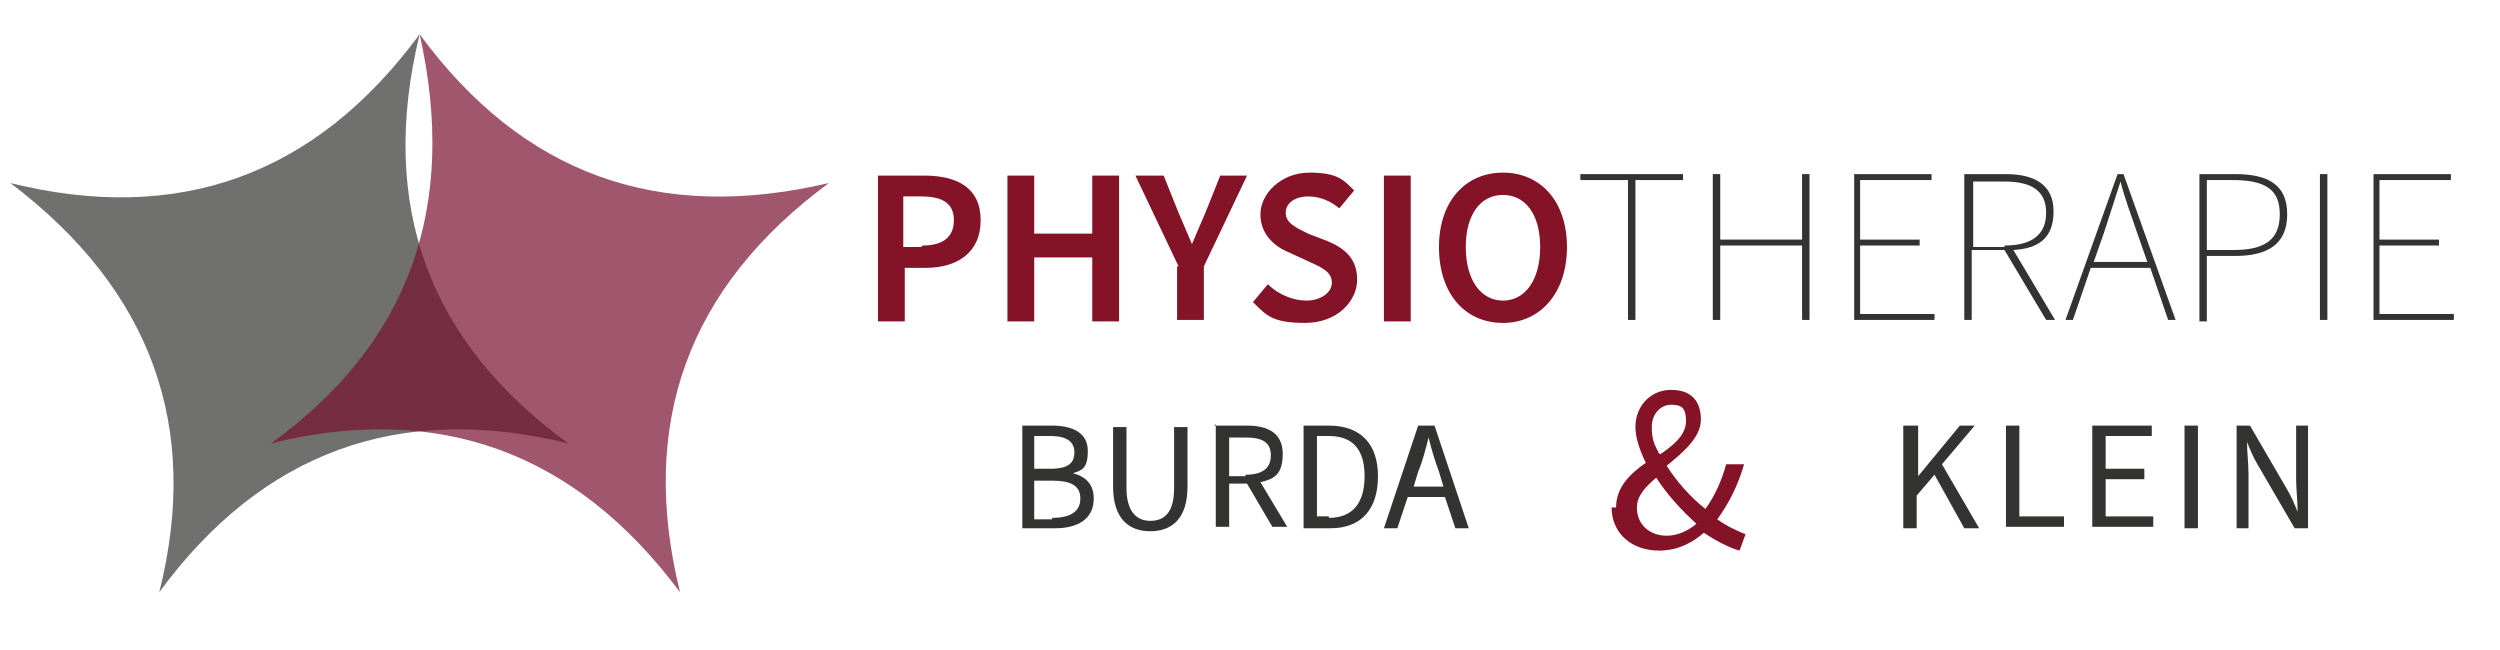 <?xml version="1.0" encoding="UTF-8"?>
<svg id="Ebene_1" data-name="Ebene 1" xmlns="http://www.w3.org/2000/svg" version="1.1" viewBox="0 0 168 43.7">
  <defs>
    <style>
      .cls-1 {
        opacity: .7;
      }

      .cls-2 {
        fill: #333432;
      }

      .cls-2, .cls-3, .cls-4 {
        stroke-width: 0px;
      }

      .cls-3 {
        fill: #851327;
      }

      .cls-4 {
        fill: #780f2f;
      }
    </style>
  </defs>
  <g>
    <g class="cls-1">
      <path class="cls-2" d="M38.2,29.8c-9.4-6.8-12.8-16-10-27.5C21.2,11.8,12,15.1.7,12.3c9.5,7.2,12.8,16.4,10,27.5,6.9-9.4,16.1-12.8,27.5-10Z"/>
    </g>
    <g class="cls-1">
      <path class="cls-4" d="M45.7,39.8c-2.8-11.3.5-20.5,10-27.5-11.5,2.7-20.6-.6-27.5-10,2.6,11.6-.7,20.8-10,27.5,11.3-2.8,20.5.6,27.5,10Z"/>
    </g>
  </g>
  <g>
    <g>
      <path class="cls-3" d="M59,11.8h3.1c2.2,0,3.8.8,3.8,3s-1.6,3.2-3.7,3.2h-1.4v3.6h-1.8v-9.8ZM62,16.5c1.4,0,2.1-.6,2.1-1.7s-.7-1.6-2.2-1.6h-1.2v3.4h1.2Z"/>
      <path class="cls-3" d="M67.7,11.8h1.8v3.9h3.9v-3.9h1.8v9.8h-1.8v-4.3h-3.9v4.3h-1.8v-9.8Z"/>
      <path class="cls-3" d="M79.2,17.9l-2.9-6.1h1.9l1,2.5c.3.7.6,1.4.9,2.1h0c.3-.7.6-1.4.9-2.1l1-2.5h1.8l-2.9,6.1v3.6h-1.8v-3.6Z"/>
      <path class="cls-3" d="M84.2,20.3l1-1.2c.7.7,1.7,1.1,2.6,1.1s1.7-.5,1.7-1.2-.6-1-1.5-1.4l-1.3-.6c-1-.4-2-1.2-2-2.6s1.4-2.8,3.3-2.8,2.3.5,3,1.2l-1,1.2c-.6-.5-1.3-.8-2.1-.8s-1.5.4-1.5,1.1.7,1,1.5,1.4l1.3.5c1.2.5,2,1.2,2,2.6s-1.3,2.9-3.5,2.9-2.6-.5-3.5-1.4Z"/>
      <path class="cls-3" d="M93,11.8h1.8v9.8h-1.8v-9.8Z"/>
      <path class="cls-3" d="M96.7,16.6c0-3.1,1.8-5,4.3-5s4.3,1.9,4.3,5-1.8,5.1-4.3,5.1-4.3-1.9-4.3-5.1ZM103.5,16.6c0-2.2-1-3.5-2.5-3.5s-2.5,1.3-2.5,3.5,1,3.6,2.5,3.6,2.5-1.4,2.5-3.6Z"/>
      <path class="cls-2" d="M109.4,12.1h-3.2v-.4h6.9v.4h-3.2v9.4h-.5v-9.4Z"/>
      <path class="cls-2" d="M115.1,11.7h.5v4.4h5.5v-4.4h.5v9.8h-.5v-5h-5.5v5h-.5v-9.8Z"/>
      <path class="cls-2" d="M124.5,11.7h5.3v.4h-4.8v4h4v.4h-4v4.6h5v.4h-5.4v-9.8Z"/>
      <path class="cls-2" d="M132.1,11.7h2.7c1.9,0,3.2.7,3.2,2.5s-1,2.5-2.7,2.6l2.8,4.7h-.6l-2.8-4.7h-2.2v4.7h-.5v-9.8ZM134.7,16.5c1.8,0,2.8-.7,2.8-2.2s-1-2.1-2.8-2.1h-2.1v4.4h2.1Z"/>
      <path class="cls-2" d="M142.3,11.7h.4l3.5,9.8h-.5l-1.2-3.5h-4l-1.2,3.5h-.5l3.5-9.8ZM140.6,17.6h3.7l-.7-2c-.4-1.2-.8-2.2-1.1-3.4h0c-.4,1.2-.7,2.2-1.1,3.4l-.7,2Z"/>
      <path class="cls-2" d="M147.8,11.7h2.4c2.2,0,3.5.7,3.5,2.7s-1.3,2.8-3.5,2.8h-1.9v4.4h-.5v-9.8ZM150.1,16.8c2.1,0,3.1-.7,3.1-2.4s-1-2.3-3.2-2.3h-1.7v4.7h1.8Z"/>
      <path class="cls-2" d="M155.9,11.7h.5v9.8h-.5v-9.8Z"/>
      <path class="cls-2" d="M159.4,11.7h5.3v.4h-4.8v4h4v.4h-4v4.6h5v.4h-5.4v-9.8Z"/>
    </g>
    <g>
      <g>
        <path class="cls-2" d="M68.7,28.6h2c1.4,0,2.4.5,2.4,1.7s-.4,1.3-1,1.5h0c.8.2,1.4.7,1.4,1.7,0,1.4-1.1,2-2.6,2h-2.2v-6.9ZM70.6,31.5c1.2,0,1.6-.4,1.6-1.1s-.5-1.1-1.6-1.1h-1.1v2.2h1ZM70.7,34.8c1.2,0,1.9-.4,1.9-1.3s-.7-1.2-1.9-1.2h-1.2v2.6h1.2Z"/>
        <path class="cls-2" d="M74.8,32.7v-4h.9v4.1c0,1.6.7,2.2,1.6,2.2s1.6-.5,1.6-2.2v-4.1h.9v4c0,2.2-1.1,3-2.5,3s-2.5-.8-2.5-3Z"/>
        <path class="cls-2" d="M81.6,28.6h2.2c1.4,0,2.4.5,2.4,1.9s-.6,1.7-1.5,1.9l1.8,3h-1l-1.7-2.9h-1.2v2.9h-.9v-6.9ZM83.7,31.9c1.1,0,1.7-.4,1.7-1.3s-.6-1.2-1.7-1.2h-1.1v2.6h1.1Z"/>
        <path class="cls-2" d="M87.6,28.6h1.7c2.1,0,3.3,1.2,3.3,3.4s-1.1,3.5-3.2,3.5h-1.8v-6.9ZM89.3,34.8c1.6,0,2.4-1,2.4-2.8s-.8-2.7-2.4-2.7h-.8v5.4h.8Z"/>
        <path class="cls-2" d="M95.4,28.6h1l2.3,6.9h-.9l-.7-2.1h-2.5l-.7,2.1h-.9l2.3-6.9ZM94.9,32.7h2.1l-.3-1c-.3-.8-.5-1.5-.7-2.3h0c-.2.8-.4,1.6-.7,2.3l-.3,1Z"/>
      </g>
      <path class="cls-3" d="M108.6,34.1c0-1.4,1-2.3,2-3-.4-.8-.7-1.7-.7-2.4,0-1.4,1-2.5,2.4-2.5s2,.8,2,2-1.2,2.2-2.3,3.1c.7,1.1,1.6,2.1,2.6,2.9.6-.8,1.1-1.9,1.4-3h1.2c-.4,1.4-1,2.6-1.8,3.7.7.5,1.4.8,1.9,1l-.4,1.1c-.7-.2-1.5-.6-2.4-1.2-.8.7-1.8,1.2-3,1.2-1.9,0-3.2-1.2-3.2-2.9ZM112,36c.7,0,1.4-.3,2-.8-1-.9-2-2-2.7-3.1-.7.6-1.3,1.2-1.3,2,0,1.2.9,1.9,2,1.9ZM111.6,30.5c.9-.6,1.7-1.3,1.7-2.2s-.3-1.1-1-1.1-1.3.6-1.3,1.5.2,1.2.5,1.8Z"/>
      <g>
        <path class="cls-2" d="M128,28.6h.9v3.4h0l2.8-3.4h1l-2.2,2.6,2.5,4.3h-1l-2-3.6-1.2,1.4v2.2h-.9v-6.9Z"/>
        <path class="cls-2" d="M134.8,28.6h.9v6.1h3v.7h-3.9v-6.9Z"/>
        <path class="cls-2" d="M140.6,28.6h4v.7h-3.1v2.2h2.6v.7h-2.6v2.5h3.2v.7h-4.1v-6.9Z"/>
        <path class="cls-2" d="M146.8,28.6h.9v6.9h-.9v-6.9Z"/>
        <path class="cls-2" d="M150.3,28.6h.9l2.5,4.3c.3.5.5,1,.7,1.5h0c0-.7-.1-1.5-.1-2.2v-3.6h.8v6.9h-.9l-2.5-4.3c-.3-.5-.5-1-.7-1.5h0c0,.7.1,1.4.1,2.2v3.6h-.8v-6.9Z"/>
      </g>
    </g>
  </g>
</svg>